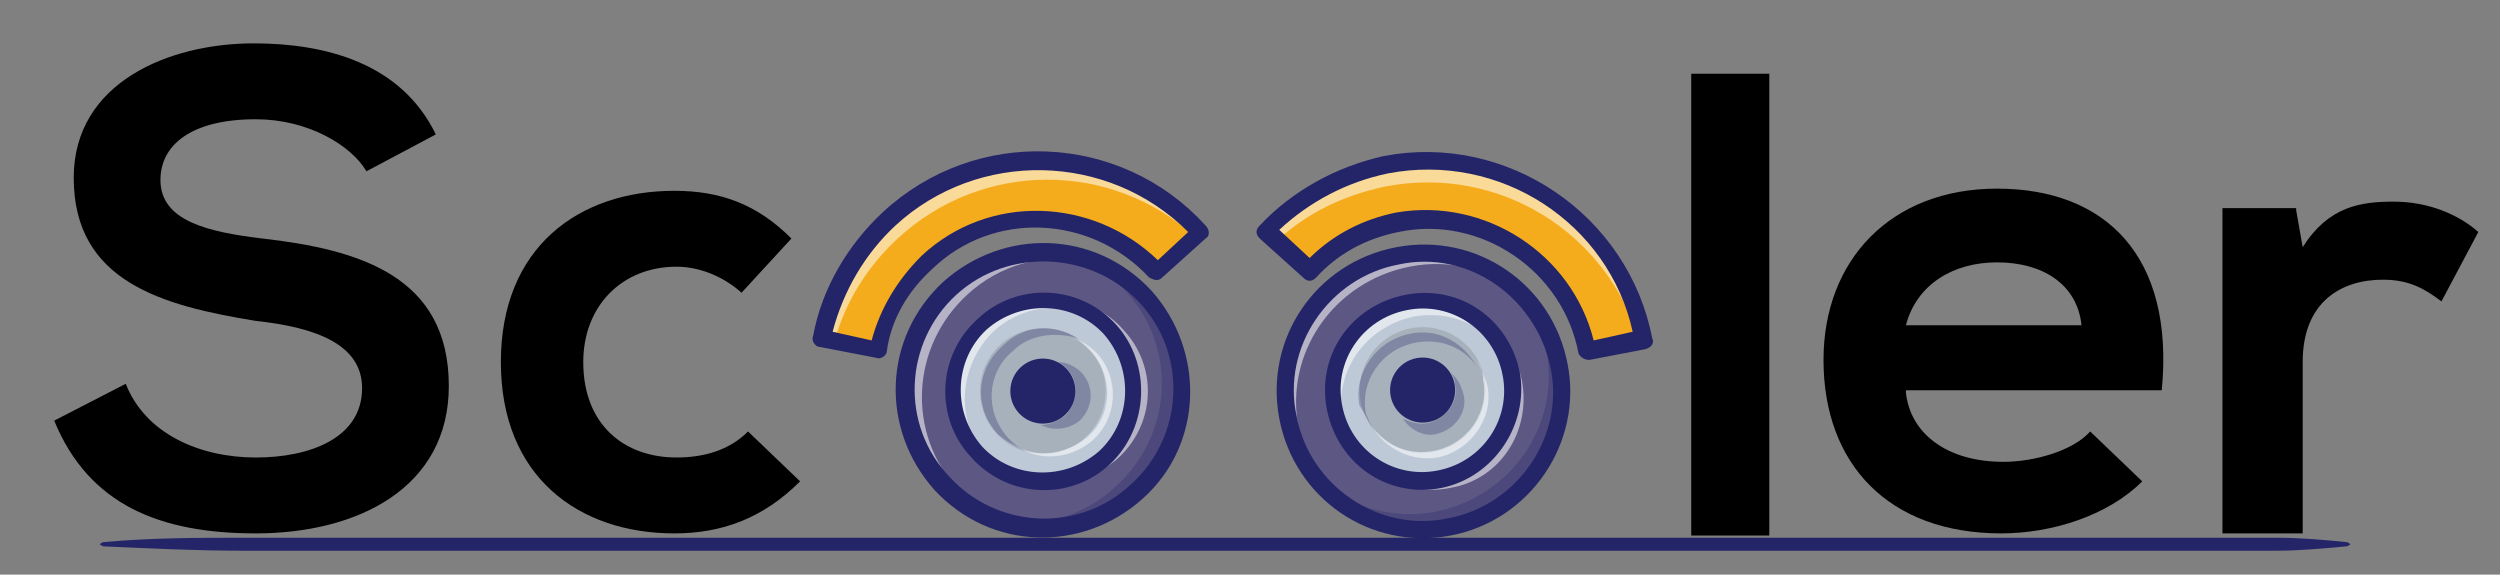 <?xml version="1.0" encoding="utf-8"?>
<!-- Generator: Adobe Illustrator 19.2.1, SVG Export Plug-In . SVG Version: 6.00 Build 0)  -->
<svg version="1.1" id="Layer_1" xmlns="http://www.w3.org/2000/svg" xmlns:xlink="http://www.w3.org/1999/xlink" x="0px" y="0px"
	 viewBox="0 0 115.3 26.5" style="enable-background:new 0 0 115.3 26.5;" xml:space="preserve">
<rect x="0" y="0" width="115.3" height="26.5" fill="#808080" stroke="none"/>
<style type="text/css">
	.st0{fill:#5D5783;}
	.st1{fill:#242568;}
	.st2{opacity:0.3;}
	.st3{opacity:0.55;}
	.st4{fill:#FFFFFF;}
	.st5{fill:#BEC9D8;}
	.st6{fill:#A7B1BC;}
	.st7{fill:#F5AC1C;}
</style>
<path d="M16.9,7.9c-0.7-1.2-2.7-2.4-5.1-2.4c-3,0-4.4,1.2-4.4,2.8c0,1.9,2.2,2.4,4.7,2.7c4.4,0.5,8.6,1.7,8.6,6.8
	c0,4.7-4.2,6.8-8.9,6.8c-4.4,0-7.7-1.3-9.3-5.2l3.3-1.7c0.9,2.3,3.4,3.4,6,3.4c2.5,0,4.9-0.9,4.9-3.2c0-2-2.1-2.8-4.9-3.1
	C7.5,14.1,3.4,13,3.4,8.2C3.4,3.8,7.8,2,11.7,2c3.3,0,6.8,0.9,8.4,4.2L16.9,7.9z"/>
<path d="M36.9,22.2c-1.7,1.7-3.6,2.4-5.8,2.4c-4.4,0-8-2.6-8-7.9s3.6-7.9,8-7.9c2.1,0,3.8,0.6,5.4,2.2l-2.3,2.5
	c-0.9-0.8-2-1.2-3-1.2c-2.5,0-4.3,1.8-4.3,4.4c0,2.9,1.9,4.4,4.3,4.4c1.2,0,2.4-0.3,3.3-1.2L36.9,22.2z"/>
<path d="M81.6,3.4v21.3H78V3.4H81.6z"/>
<path d="M87.9,18.1c0.2,1.9,1.9,3.2,4.5,3.2c1.4,0,3.2-0.5,4-1.4l2.4,2.3c-1.6,1.6-4.2,2.4-6.5,2.4c-5.2,0-8.2-3.2-8.2-8
	c0-4.6,3.1-7.9,8-7.9c5,0,8.2,3.1,7.6,9.3H87.9z M96,15c-0.2-1.9-1.8-2.9-3.9-2.9c-2,0-3.7,1-4.2,2.9H96z"/>
<path d="M105.9,9.7l0.3,1.7c1.2-1.9,2.7-2.1,4.2-2.1c1.6,0,3,0.6,3.9,1.4l-1.7,3.2c-0.8-0.6-1.5-1-2.7-1c-1.9,0-3.7,1-3.7,3.8v7.9
	h-3.7v-15H105.9z"/>
<g>
	<g>
		<ellipse transform="matrix(0.736 -0.677 0.677 0.736 0.509 37.353)" class="st0" cx="48.1" cy="18" rx="6.4" ry="6.4"/>
		<path class="st1" d="M52.5,22.8c-2.6,2.4-6.7,2.2-9.1-0.4c-2.4-2.6-2.2-6.7,0.4-9.1c2.6-2.4,6.7-2.2,9.1,0.4
			C55.3,16.3,55.1,20.4,52.5,22.8z M43.8,13.4c-2.6,2.4-2.7,6.4-0.4,8.9c2.4,2.6,6.4,2.7,8.9,0.4c2.6-2.4,2.7-6.4,0.4-8.9
			C50.4,11.2,46.4,11,43.8,13.4z"/>
	</g>
	<g id="XMLID_10_" class="st2">
		<path class="st1" d="M45.9,24c2.2,0.8,4.7,0.4,6.6-1.3c2.6-2.4,2.8-6.4,0.4-9c-0.9-1-2.1-1.7-3.4-1.9c0.9,0.3,1.7,0.9,2.4,1.6
			c2.4,2.6,2.2,6.6-0.4,9C49.9,23.9,47.8,24.4,45.9,24z"/>
	</g>
	<g class="st3">
		<path class="st4" d="M47.2,24.4c-1.1-0.3-2.2-0.9-3-1.8c-2.4-2.6-2.2-6.6,0.4-9c1.5-1.4,3.5-1.9,5.3-1.6c-2-0.6-4.3-0.1-6,1.5
			c-2.6,2.4-2.8,6.4-0.4,9C44.5,23.6,45.8,24.2,47.2,24.4z"/>
	</g>
	<g>
		<ellipse transform="matrix(0.736 -0.677 0.677 0.736 0.509 37.353)" class="st5" cx="48.1" cy="18" rx="4.2" ry="4.2"/>
		<path class="st1" d="M51,21.1c-1.7,1.6-4.4,1.5-6-0.2s-1.5-4.4,0.2-6s4.4-1.5,6,0.2C52.8,16.9,52.7,19.6,51,21.1z M45.3,15
			c-1.7,1.5-1.8,4.1-0.2,5.8c1.5,1.7,4.1,1.8,5.8,0.2c1.7-1.5,1.8-4.1,0.2-5.8C49.6,13.6,47,13.5,45.3,15z"/>
	</g>
	<g class="st3">
		<path class="st4" d="M47.7,22.1c1.3,0.3,2.8,0,3.9-1c1.7-1.6,1.8-4.2,0.2-5.9c-0.7-0.8-1.6-1.2-2.5-1.3c0.7,0.2,1.4,0.6,2,1.2
			c1.6,1.7,1.4,4.3-0.2,5.9C50.1,21.9,48.9,22.3,47.7,22.1z"/>
	</g>
	<g class="st3">
		<path class="st4" d="M46.4,21.8c-0.3-0.2-0.5-0.4-0.8-0.6c-1.6-1.7-1.4-4.3,0.2-5.9c1.3-1.2,3.1-1.4,4.5-0.7
			c-1.6-1-3.7-0.9-5.1,0.4c-1.7,1.6-1.8,4.2-0.2,5.9C45.4,21.3,45.9,21.6,46.4,21.8z"/>
	</g>
	<g>
		<ellipse transform="matrix(0.736 -0.677 0.677 0.736 0.509 37.353)" class="st6" cx="48.1" cy="18" rx="2.9" ry="2.9"/>
	</g>
	<g class="st3">
		<path class="st4" d="M47.1,20.7c1,0.6,2.4,0.4,3.3-0.4c1.2-1.1,1.2-2.9,0.2-4c-0.3-0.3-0.7-0.6-1.1-0.7c0.3,0.1,0.5,0.3,0.8,0.6
			c1.1,1.2,1,3-0.2,4C49.2,20.9,48.1,21.1,47.1,20.7z"/>
	</g>
	<g class="st2">
		<path class="st1" d="M47.1,20.7c-0.2-0.1-0.4-0.3-0.6-0.5c-1.1-1.2-1-3,0.2-4c0.8-0.8,2-0.9,3-0.6c-1.1-0.7-2.5-0.6-3.4,0.3
			C45,17,44.9,18.8,46,20C46.3,20.3,46.7,20.5,47.1,20.7z"/>
	</g>
	<g>
		<ellipse transform="matrix(0.736 -0.677 0.677 0.736 0.509 37.353)" class="st1" cx="48.1" cy="18" rx="1.5" ry="1.5"/>
	</g>
	<g class="st2">
		<path class="st1" d="M48,19.6c0.6,0.3,1.3,0.2,1.8-0.2c0.6-0.6,0.7-1.5,0.1-2.2c-0.3-0.3-0.7-0.5-1.1-0.5c0.2,0.1,0.3,0.2,0.4,0.3
			c0.6,0.6,0.5,1.6-0.1,2.2C48.8,19.4,48.4,19.6,48,19.6z"/>
	</g>
	<g>
		<path class="st1" d="M52.7,23c-2.8,2.5-7,2.4-9.6-0.4c-2.5-2.8-2.4-7,0.4-9.6c2.8-2.5,7-2.4,9.6,0.4C55.6,16.2,55.5,20.5,52.7,23z
			 M44.1,13.6c-2.4,2.2-2.6,6-0.3,8.4c2.2,2.4,6,2.6,8.4,0.3c2.4-2.2,2.6-6,0.3-8.4C50.3,11.6,46.5,11.4,44.1,13.6z"/>
	</g>
	<g>
		<path class="st1" d="M51.2,21.4c-1.8,1.7-4.7,1.6-6.4-0.3c-1.7-1.8-1.6-4.7,0.3-6.4c1.8-1.7,4.7-1.6,6.4,0.3
			C53.1,16.8,53,19.7,51.2,21.4z M45.5,15.2c-1.5,1.4-1.6,3.8-0.2,5.4c1.4,1.5,3.8,1.6,5.4,0.2c1.5-1.4,1.6-3.8,0.2-5.4
			C49.5,13.9,47.1,13.8,45.5,15.2z"/>
	</g>
	<g>
		<path class="st7" d="M55.3,10.7l-2,1.8c-2.8-3-7.6-3.2-10.6-0.4c-1.2,1.1-2,2.5-2.3,4l-2.6-0.5c0.4-2.1,1.5-4,3.1-5.5
			C45.1,6.3,51.5,6.6,55.3,10.7z"/>
		<path class="st1" d="M55.4,10.7l-2.1,1.9l0,0c-2.8-3-7.5-3.2-10.5-0.4c-1.2,1.1-1.9,2.5-2.3,4l0,0.1l-2.7-0.6l0-0.1
			c0.4-2.1,1.5-4,3.1-5.5C45.1,6.3,51.5,6.5,55.4,10.7L55.4,10.7z M53.4,12.5l1.9-1.7C51.5,6.7,45.1,6.4,41,10.2
			c-1.6,1.4-2.6,3.3-3.1,5.4l2.5,0.5c0.3-1.5,1.1-2.9,2.3-4C45.8,9.2,50.5,9.4,53.4,12.5z"/>
	</g>
	<g class="st3">
		<path class="st4" d="M55.3,10.7l-0.2,0.2c-3.9-3.5-9.8-3.5-13.7,0.1c-1.4,1.3-2.4,2.9-2.9,4.7l-0.7-0.1c0.4-2.1,1.5-4,3.1-5.5
			C45.1,6.3,51.5,6.6,55.3,10.7z"/>
	</g>
	<g>
		<path class="st1" d="M55.6,11l-2,1.8c-0.2,0.2-0.4,0.1-0.6,0c-2.7-2.9-7.2-3.1-10-0.4c-1.1,1-1.9,2.3-2.1,3.8
			c0,0.2-0.3,0.4-0.5,0.3L37.8,16c-0.2,0-0.4-0.3-0.3-0.5c0.4-2.2,1.6-4.2,3.2-5.7c4.3-4,11-3.7,14.9,0.6
			C55.8,10.6,55.8,10.9,55.6,11z M53.4,12l1.4-1.3c-3.7-3.7-9.7-3.8-13.5-0.3c-1.4,1.3-2.4,3-2.9,4.9l1.8,0.4
			c0.4-1.5,1.2-2.8,2.3-3.9C45.6,8.9,50.4,9.1,53.4,12z"/>
	</g>
</g>
<g>
	<g>
		<ellipse transform="matrix(0.982 -0.19 0.19 0.982 -2.228 12.778)" class="st0" cx="65.6" cy="18" rx="6.4" ry="6.4"/>
		<path class="st1" d="M66.8,24.3c-3.5,0.7-6.9-1.6-7.5-5.1c-0.7-3.5,1.6-6.9,5.1-7.5c3.5-0.7,6.9,1.6,7.5,5.1
			C72.6,20.3,70.3,23.7,66.8,24.3z M64.4,11.8c-3.4,0.7-5.7,4-5,7.4c0.7,3.4,4,5.7,7.4,5c3.4-0.7,5.7-4,5-7.4
			C71.1,13.4,67.8,11.2,64.4,11.8z"/>
	</g>
	<g id="XMLID_9_" class="st2">
		<path class="st1" d="M60.5,21.9c1.4,1.8,3.8,2.8,6.3,2.4c3.5-0.7,5.7-4,5.1-7.5c-0.3-1.3-0.9-2.5-1.8-3.4c0.6,0.8,1,1.7,1.2,2.7
			c0.7,3.5-1.6,6.8-5.1,7.5C64.1,24,62,23.3,60.5,21.9z"/>
	</g>
	<g class="st3">
		<path class="st4" d="M61.5,23c-0.8-0.8-1.4-1.9-1.6-3.2c-0.7-3.5,1.6-6.8,5.1-7.5c2-0.4,3.9,0.2,5.4,1.4c-1.4-1.5-3.6-2.3-5.9-1.9
			c-3.5,0.7-5.7,4-5.1,7.5C59.6,20.9,60.4,22.1,61.5,23z"/>
	</g>
	<g>
		<ellipse transform="matrix(0.982 -0.19 0.19 0.982 -2.228 12.778)" class="st5" cx="65.6" cy="18" rx="4.2" ry="4.2"/>
		<path class="st1" d="M66.4,22.2c-2.3,0.4-4.5-1.1-4.9-3.3c-0.4-2.3,1.1-4.5,3.3-4.9c2.3-0.4,4.5,1.1,4.9,3.3
			C70.2,19.5,68.7,21.7,66.4,22.2z M64.8,14c-2.2,0.4-3.7,2.6-3.2,4.8c0.4,2.2,2.6,3.7,4.8,3.2c2.2-0.4,3.7-2.6,3.2-4.8
			C69.2,15,67,13.6,64.8,14z"/>
	</g>
	<g class="st3">
		<path class="st4" d="M63.1,21.3c0.9,1,2.4,1.5,3.8,1.2c2.3-0.4,3.7-2.6,3.3-4.9c-0.2-1-0.7-1.9-1.5-2.5c0.5,0.6,0.9,1.3,1.1,2.1
			c0.4,2.3-1,4.4-3.3,4.9C65.3,22.4,64,22.1,63.1,21.3z"/>
	</g>
	<g class="st3">
		<path class="st4" d="M62.2,20.4c-0.1-0.3-0.2-0.6-0.3-0.9c-0.4-2.3,1-4.4,3.3-4.9c1.7-0.3,3.3,0.4,4.2,1.8
			c-0.8-1.7-2.6-2.7-4.6-2.3c-2.3,0.4-3.7,2.6-3.3,4.9C61.6,19.4,61.8,19.9,62.2,20.4z"/>
	</g>
	<g>
		<ellipse transform="matrix(0.982 -0.19 0.19 0.982 -2.228 12.778)" class="st6" cx="65.6" cy="18" rx="2.9" ry="2.9"/>
	</g>
	<g class="st3">
		<path class="st4" d="M63.3,19.7c0.6,1,1.8,1.6,3,1.4c1.5-0.3,2.6-1.8,2.3-3.3c-0.1-0.4-0.3-0.8-0.5-1.2c0.2,0.3,0.3,0.6,0.3,0.9
			c0.3,1.5-0.7,3-2.3,3.3C65,21,64,20.6,63.3,19.7z"/>
	</g>
	<g class="st2">
		<path class="st1" d="M63.3,19.8c-0.1-0.2-0.2-0.5-0.3-0.7c-0.3-1.5,0.7-3,2.3-3.3c1.1-0.2,2.2,0.2,2.8,1.1
			c-0.6-1.1-1.8-1.8-3.1-1.5c-1.5,0.3-2.6,1.8-2.3,3.3C62.9,19,63.1,19.4,63.3,19.8z"/>
	</g>
	<g>
		<ellipse transform="matrix(0.982 -0.19 0.19 0.982 -2.228 12.778)" class="st1" cx="65.6" cy="18" rx="1.5" ry="1.5"/>
	</g>
	<g class="st2">
		<path class="st1" d="M64.7,19.3c0.3,0.5,1,0.9,1.6,0.7c0.8-0.2,1.4-1,1.2-1.8c-0.1-0.4-0.3-0.8-0.6-1c0.1,0.1,0.2,0.3,0.2,0.5
			c0.2,0.8-0.4,1.6-1.2,1.8C65.5,19.6,65.1,19.5,64.7,19.3z"/>
	</g>
	<g>
		<path class="st1" d="M66.9,24.7c-3.7,0.7-7.2-1.7-7.9-5.4c-0.7-3.7,1.7-7.2,5.4-7.9c3.7-0.7,7.2,1.7,7.9,5.4
			C73,20.4,70.6,24,66.9,24.7z M64.5,12.2c-3.2,0.6-5.4,3.8-4.7,7c0.6,3.2,3.8,5.4,7,4.7c3.2-0.6,5.4-3.8,4.7-7S67.7,11.5,64.5,12.2
			z"/>
	</g>
	<g>
		<path class="st1" d="M66.5,22.5c-2.5,0.5-4.8-1.1-5.3-3.6c-0.5-2.5,1.1-4.8,3.6-5.3c2.5-0.5,4.8,1.1,5.3,3.6
			C70.5,19.6,68.9,22,66.5,22.5z M64.9,14.3c-2.1,0.4-3.4,2.4-3,4.4c0.4,2.1,2.4,3.4,4.4,3c2.1-0.4,3.4-2.4,3-4.4
			C68.9,15.2,66.9,13.9,64.9,14.3z"/>
	</g>
	<g>
		<path class="st7" d="M75.9,15.7l-2.6,0.5c-0.8-4.1-4.7-6.7-8.8-5.9c-1.6,0.3-3,1.1-4,2.2l-2-1.8c1.5-1.6,3.4-2.6,5.5-3
			C69.4,6.6,74.8,10.2,75.9,15.7z"/>
		<path class="st1" d="M75.9,15.7l-2.8,0.5l0-0.1c-0.8-4-4.7-6.7-8.7-5.9c-1.6,0.3-2.9,1.1-4,2.2l0,0l-2-1.9l0,0
			C59.9,9,61.8,8,63.9,7.6C69.5,6.5,74.8,10.1,75.9,15.7L75.9,15.7z M73.3,16.1l2.5-0.5c-1.1-5.4-6.4-9-11.8-8c-2.1,0.4-4,1.4-5.4,3
			l1.9,1.7c1.1-1.1,2.5-1.9,4-2.2C68.5,9.4,72.5,12.1,73.3,16.1z"/>
	</g>
	<g class="st3">
		<path class="st4" d="M75.9,15.7l-0.3,0c-1.5-5-6.5-8.1-11.7-7.1c-1.9,0.4-3.6,1.2-5,2.5l-0.5-0.5c1.5-1.6,3.4-2.6,5.5-3
			C69.4,6.6,74.8,10.2,75.9,15.7z"/>
	</g>
	<g>
		<path class="st1" d="M75.9,16.1l-2.6,0.5c-0.2,0-0.4-0.1-0.5-0.3c-0.7-3.8-4.5-6.4-8.3-5.6c-1.5,0.3-2.8,1-3.8,2.1
			c-0.2,0.2-0.4,0.2-0.6,0l-2-1.8c-0.2-0.2-0.2-0.4,0-0.6c1.5-1.6,3.5-2.7,5.7-3.2c5.7-1.1,11.3,2.7,12.4,8.4
			C76.3,15.8,76.2,16,75.9,16.1z M73.5,15.7l1.8-0.4C74.2,10.3,69.2,7,64,8c-1.9,0.4-3.6,1.3-5,2.6l1.4,1.3c1.1-1.1,2.5-1.8,4-2.1
			C68.5,9.1,72.5,11.7,73.5,15.7z"/>
	</g>
</g>
<path class="st1" d="M4.8,25c2.2-0.2,4.3-0.2,6.5-0.2c2.2,0,4.3,0,6.5,0l3.2,0l3.2,0h6.5h25.9h25.9h12.9l3.2,0l1.6,0l1.6,0
	c1.1,0,2.2,0,3.2,0c1.1,0,2.2,0.1,3.2,0.2c0.1,0,0.2,0.1,0.2,0.1c0,0-0.1,0.1-0.2,0.1c-1.1,0.1-2.2,0.2-3.2,0.2c-1.1,0-2.2,0-3.2,0
	l-1.6,0l-1.6,0l-3.2,0H82.4H56.5H30.7h-6.5l-3.2,0l-3.2,0c-2.2,0-4.3,0-6.5,0c-2.2,0-4.3-0.1-6.5-0.2c-0.1,0-0.2-0.1-0.2-0.1
	C4.6,25.1,4.7,25,4.8,25z"/>
</svg>
